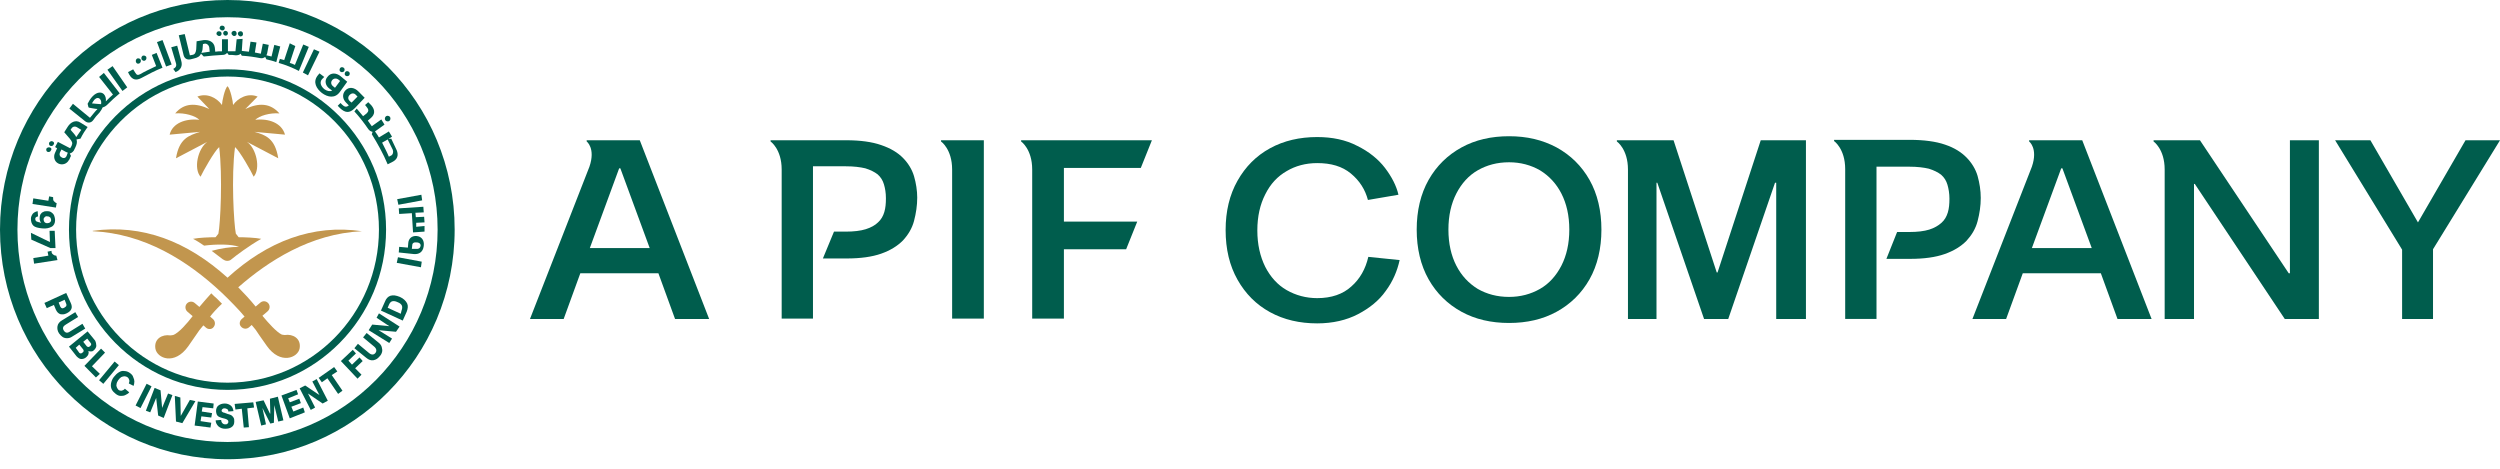 <svg width="256" height="48" viewBox="0 0 256 48" fill="none" xmlns="http://www.w3.org/2000/svg">
<path d="M60.399 25.4L63.402 17.235H63.524L66.528 25.4H60.399ZM60.074 14.362V14.485C60.074 14.485 61.008 15.183 60.358 17.07L54.27 32.663H57.72L59.424 27.985H67.421L69.125 32.663H72.616L65.513 14.362H60.074Z" fill="#005D4D"/>
<path d="M93.6 18.055C93.397 17.358 92.991 16.701 92.463 16.168C91.936 15.634 91.205 15.183 90.231 14.855C89.297 14.526 88.08 14.362 86.659 14.362H80.043H78.906V14.485C78.906 14.485 80.043 15.265 80.043 17.358V32.622H83.249V17.029H86.618C87.43 17.029 88.08 17.111 88.607 17.235C89.135 17.399 89.541 17.604 89.865 17.85C90.19 18.137 90.393 18.466 90.515 18.876C90.637 19.286 90.718 19.738 90.718 20.312C90.718 20.846 90.677 21.297 90.555 21.707C90.434 22.118 90.231 22.487 89.906 22.774C89.622 23.061 89.175 23.308 88.648 23.472C88.12 23.636 87.43 23.718 86.618 23.718H85.401L84.264 26.467H86.7C88.12 26.467 89.297 26.303 90.231 25.975C91.164 25.646 91.895 25.195 92.463 24.621C92.991 24.046 93.397 23.39 93.6 22.61C93.803 21.83 93.924 21.051 93.924 20.23C93.924 19.532 93.803 18.753 93.6 18.055Z" fill="#005D4D"/>
<path d="M97.498 14.362H96.361V14.485C96.361 14.485 97.498 15.265 97.498 17.358V32.622H100.745V14.362H97.498Z" fill="#005D4D"/>
<path d="M116.819 17.194L117.955 14.362H105.697H104.561V14.485C104.561 14.485 105.697 15.265 105.697 17.358V32.622H108.944V25.523H115.317L116.453 22.692H108.944V17.194H116.819Z" fill="#005D4D"/>
<path d="M143.323 26.631C143.079 27.739 142.633 28.806 141.902 29.79C141.212 30.775 140.238 31.555 139.061 32.17C137.884 32.786 136.463 33.114 134.88 33.114C133.094 33.114 131.471 32.745 130.05 31.965C128.629 31.186 127.533 30.078 126.722 28.642C125.91 27.205 125.504 25.523 125.504 23.553C125.504 21.625 125.91 19.942 126.722 18.506C127.533 17.07 128.629 15.962 130.05 15.183C131.471 14.403 133.094 14.034 134.88 14.034C136.423 14.034 137.803 14.321 138.98 14.936C140.157 15.511 141.131 16.291 141.821 17.193C142.511 18.096 142.998 19.04 143.201 19.942L140.076 20.476C139.792 19.409 139.223 18.506 138.33 17.768C137.437 17.029 136.301 16.701 134.88 16.701C133.703 16.701 132.648 16.988 131.755 17.521C130.821 18.055 130.091 18.835 129.563 19.901C129.035 20.927 128.751 22.158 128.751 23.594C128.751 25.031 129.035 26.262 129.563 27.328C130.091 28.354 130.821 29.175 131.755 29.708C132.688 30.242 133.744 30.529 134.88 30.529C136.341 30.529 137.519 30.119 138.371 29.339C139.264 28.559 139.832 27.534 140.116 26.303L143.323 26.631Z" fill="#005D4D"/>
<path d="M247.599 22.774L252.469 14.362H256.001L249.141 25.523V32.663H245.975V25.564L239.115 14.362H242.728L247.599 22.774Z" fill="#005D4D"/>
<path d="M157.694 29.584C158.627 29.05 159.358 28.23 159.886 27.204C160.413 26.178 160.697 24.947 160.697 23.511C160.697 22.075 160.413 20.844 159.886 19.818C159.358 18.792 158.627 18.012 157.694 17.438C156.76 16.905 155.705 16.617 154.528 16.617C153.31 16.617 152.255 16.905 151.321 17.438C150.388 17.971 149.657 18.792 149.129 19.818C148.602 20.844 148.318 22.075 148.318 23.511C148.318 24.947 148.602 26.178 149.129 27.204C149.657 28.23 150.388 29.009 151.321 29.584C152.255 30.117 153.31 30.404 154.528 30.404C155.705 30.404 156.76 30.117 157.694 29.584ZM159.399 15.099C160.819 15.879 161.956 16.987 162.768 18.423C163.579 19.859 163.985 21.582 163.985 23.511C163.985 25.439 163.579 27.163 162.768 28.599C161.956 30.035 160.819 31.143 159.399 31.923C157.978 32.702 156.354 33.072 154.528 33.072C152.701 33.072 151.078 32.702 149.657 31.923C148.236 31.143 147.1 30.035 146.288 28.599C145.476 27.163 145.07 25.439 145.07 23.511C145.07 21.582 145.476 19.859 146.288 18.423C147.1 16.987 148.236 15.879 149.657 15.099C151.078 14.319 152.701 13.95 154.528 13.95C156.354 13.95 157.937 14.319 159.399 15.099Z" fill="#005D4D"/>
<path d="M208.065 25.4L211.069 17.235H211.19L214.194 25.4H208.065ZM207.781 14.362V14.485C207.781 14.485 208.714 15.183 208.065 17.07L201.977 32.663H205.427L207.131 27.985H215.128L216.832 32.663H220.323L213.22 14.362H207.781Z" fill="#005D4D"/>
<path d="M166.662 32.663H169.625V18.712H169.707L174.496 32.663H176.972L181.762 18.712H181.884V32.663H184.928V14.362H180.301L175.876 27.903H175.795L171.371 14.362H166.703H165.566V14.485C165.566 14.485 166.703 15.265 166.703 17.358V32.663H166.662Z" fill="#005D4D"/>
<path d="M221.702 32.663H224.666V18.835H224.747L233.961 32.663H237.451V14.362H234.488V27.985H234.367L225.274 14.362H221.662H220.525V14.485C220.525 14.485 221.662 15.265 221.662 17.358V32.663H221.702Z" fill="#005D4D"/>
<path d="M188.947 32.662H192.154V17.069H195.523C196.334 17.069 196.984 17.151 197.512 17.274C198.039 17.438 198.445 17.643 198.77 17.89C199.095 18.177 199.297 18.505 199.419 18.916C199.541 19.326 199.622 19.818 199.622 20.352C199.622 20.885 199.582 21.337 199.46 21.747C199.338 22.157 199.135 22.526 198.81 22.814C198.486 23.101 198.08 23.347 197.552 23.511C197.024 23.675 196.334 23.757 195.523 23.757H194.264L193.168 26.507H195.604C197.024 26.507 198.202 26.343 199.135 26.014C200.069 25.686 200.799 25.235 201.368 24.66C201.895 24.086 202.301 23.429 202.504 22.649C202.707 21.87 202.829 21.09 202.829 20.27C202.829 19.49 202.707 18.751 202.504 18.013C202.301 17.315 201.895 16.659 201.368 16.125C200.84 15.592 200.15 15.14 199.176 14.812C198.242 14.484 196.984 14.32 195.563 14.32H188.947H187.811V14.443C187.811 14.443 188.947 15.223 188.947 17.315V32.662Z" fill="#005D4D"/>
<path d="M40.672 20.394L40.794 20.968L43.229 20.517L43.148 19.942L40.672 20.394Z" fill="#005D4D"/>
<path d="M40.629 26.917L43.105 27.368L43.186 26.794L40.751 26.342L40.629 26.917Z" fill="#005D4D"/>
<path d="M42.579 25.482C42.864 25.523 43.026 25.399 43.066 25.194C43.107 24.989 42.945 24.825 42.66 24.825C42.376 24.784 42.214 24.907 42.214 25.112L42.173 25.482H42.579ZM40.834 25.851L40.875 25.276L41.768 25.358L41.808 24.866C41.849 24.456 42.133 24.128 42.66 24.169C43.148 24.209 43.472 24.579 43.391 25.194C43.31 25.851 42.864 26.056 42.376 26.015L40.834 25.851Z" fill="#005D4D"/>
<path d="M42.539 21.787L42.579 22.239L43.432 22.198L43.472 22.772L42.62 22.813V23.224L43.472 23.142V23.716L42.295 23.798L42.173 21.828L40.875 21.91L40.834 21.336L43.351 21.172L43.391 21.746L42.539 21.787Z" fill="#005D4D"/>
<path d="M5.723 21.256L3.328 20.887L3.409 20.312L4.952 20.558L5.033 20.107L5.439 20.189V20.271C5.439 20.394 5.439 20.517 5.52 20.599C5.601 20.681 5.682 20.764 5.804 20.805L5.723 21.256Z" fill="#005D4D"/>
<path d="M4.587 22.24C4.505 22.281 4.465 22.363 4.465 22.486C4.465 22.568 4.505 22.65 4.546 22.732C4.627 22.814 4.708 22.855 4.83 22.855C4.952 22.855 5.074 22.814 5.114 22.773C5.196 22.691 5.236 22.65 5.236 22.527C5.236 22.445 5.196 22.363 5.155 22.281C5.074 22.199 4.993 22.158 4.871 22.158C4.749 22.117 4.627 22.158 4.587 22.24ZM4.14 21.953C4.221 21.83 4.303 21.748 4.424 21.707C4.546 21.625 4.668 21.625 4.83 21.625C5.033 21.625 5.196 21.666 5.317 21.789C5.439 21.871 5.52 21.994 5.561 22.117C5.601 22.24 5.642 22.404 5.642 22.527C5.642 22.855 5.52 23.102 5.277 23.225C5.033 23.348 4.749 23.43 4.343 23.389C3.897 23.348 3.572 23.266 3.41 23.102C3.247 22.938 3.166 22.691 3.166 22.404C3.166 22.199 3.247 22.035 3.369 21.871C3.491 21.748 3.653 21.666 3.856 21.625L3.897 22.158C3.694 22.199 3.612 22.281 3.612 22.404C3.612 22.527 3.653 22.65 3.775 22.691C3.897 22.732 4.018 22.773 4.221 22.814C4.181 22.732 4.1 22.691 4.1 22.609C4.059 22.527 4.059 22.445 4.059 22.363C4.059 22.158 4.1 22.035 4.14 21.953Z" fill="#005D4D"/>
<path d="M5.601 23.636L5.683 25.4H5.155L3.207 24.538L3.166 23.841L5.114 24.785L5.074 23.636H5.601Z" fill="#005D4D"/>
<path d="M5.886 26.631L3.491 27L3.41 26.426L4.953 26.179L4.871 25.769L5.277 25.687V25.769C5.277 25.892 5.358 26.015 5.44 26.056C5.521 26.138 5.643 26.179 5.764 26.179L5.886 26.631Z" fill="#005D4D"/>
<path d="M39.858 12.391C39.98 12.309 40.021 12.104 39.94 11.981C39.858 11.858 39.655 11.817 39.534 11.899C39.412 11.981 39.371 12.186 39.452 12.309C39.534 12.432 39.736 12.473 39.858 12.391Z" fill="#005D4D"/>
<path d="M40.062 15.922L39.818 16.045C39.615 15.553 39.372 15.101 39.128 14.609L39.697 14.28L40.224 15.347C40.306 15.594 40.224 15.84 40.062 15.922ZM40.549 15.224L40.062 14.198L39.778 14.239L40.143 13.993L39.818 13.46L38.804 14.075C38.682 13.87 38.56 13.665 38.398 13.46L39.372 12.762L39.047 12.229L38.073 12.926C37.951 12.721 37.789 12.557 37.667 12.352L37.951 12.106C38.398 11.736 38.438 11.285 38.032 10.793L37.708 10.464L37.383 10.752L37.545 10.957C37.789 11.244 37.748 11.408 37.545 11.613L37.18 11.9C36.977 11.654 36.734 11.367 36.531 11.121L36.287 11.408C36.815 11.983 37.261 12.557 37.708 13.214C37.83 13.378 37.951 13.46 38.154 13.501L38.073 13.747C38.682 14.732 39.25 15.758 39.697 16.825L40.265 16.537C40.833 16.209 40.793 15.676 40.549 15.224Z" fill="#005D4D"/>
<path d="M35.394 7.756C35.272 7.674 35.272 7.51 35.353 7.386C35.435 7.263 35.597 7.263 35.719 7.345C35.841 7.428 35.841 7.592 35.759 7.715C35.678 7.797 35.516 7.838 35.394 7.756ZM34.867 7.345C34.745 7.263 34.745 7.099 34.826 6.976C34.907 6.853 35.069 6.853 35.191 6.935C35.313 7.017 35.313 7.181 35.232 7.304C35.151 7.386 34.988 7.428 34.867 7.345ZM34.623 8.125C34.461 8.002 34.176 8.002 34.014 8.207C33.852 8.412 33.892 8.659 34.095 8.823L34.298 8.987L34.339 8.946L34.826 8.289L34.623 8.125ZM35.556 8.371L34.785 9.438C34.298 10.095 33.568 9.972 32.959 9.52C32.391 9.069 32.025 8.412 32.512 7.756L32.715 7.51L33.202 7.879L32.959 8.125C32.675 8.494 32.918 8.905 33.243 9.151C33.486 9.315 33.77 9.397 34.014 9.274L33.73 9.069C33.324 8.782 33.202 8.248 33.527 7.879C33.892 7.386 34.461 7.469 34.867 7.797L35.556 8.371Z" fill="#005D4D"/>
<path d="M36.003 10.505L36.611 9.889L36.409 9.684C36.246 9.52 36.003 9.52 35.8 9.725C35.597 9.93 35.637 10.176 35.8 10.34L36.003 10.505ZM37.342 10.012L36.327 11.079C35.759 11.653 35.313 11.53 34.826 11.079L34.582 10.833L34.866 10.546L35.029 10.71C35.272 10.956 35.475 10.997 35.718 10.792L35.434 10.505C35.069 10.135 35.029 9.643 35.353 9.273C35.759 8.822 36.327 8.986 36.693 9.356L37.342 10.012Z" fill="#005D4D"/>
<path d="M14.857 6.197C14.979 6.115 15.02 5.992 14.979 5.827C14.898 5.704 14.776 5.663 14.614 5.704C14.492 5.786 14.451 5.91 14.492 6.074C14.573 6.197 14.735 6.279 14.857 6.197Z" fill="#005D4D"/>
<path d="M14.287 6.483C14.409 6.401 14.449 6.278 14.409 6.114C14.327 5.99 14.206 5.949 14.043 5.99C13.921 6.073 13.881 6.196 13.921 6.36C14.003 6.524 14.124 6.565 14.287 6.483Z" fill="#005D4D"/>
<path d="M22.852 3.405C22.852 3.528 22.973 3.652 23.095 3.652C23.258 3.652 23.339 3.528 23.339 3.405C23.339 3.241 23.217 3.159 23.055 3.159C22.973 3.159 22.852 3.282 22.852 3.405Z" fill="#005D4D"/>
<path d="M22.446 3.692C22.609 3.692 22.69 3.569 22.69 3.446C22.69 3.282 22.568 3.2 22.406 3.2C22.243 3.2 22.162 3.323 22.162 3.487C22.203 3.569 22.325 3.692 22.446 3.692Z" fill="#005D4D"/>
<path d="M22.772 3.118C22.935 3.118 23.016 2.995 23.016 2.872C23.016 2.708 22.894 2.625 22.732 2.625C22.57 2.625 22.488 2.749 22.488 2.913C22.529 2.995 22.61 3.118 22.772 3.118Z" fill="#005D4D"/>
<path d="M24.599 3.733C24.761 3.733 24.883 3.651 24.883 3.487C24.883 3.323 24.802 3.2 24.64 3.2C24.518 3.2 24.355 3.282 24.355 3.446C24.355 3.569 24.477 3.692 24.599 3.733Z" fill="#005D4D"/>
<path d="M23.947 3.693C24.109 3.693 24.231 3.611 24.231 3.446C24.231 3.282 24.15 3.159 23.987 3.159C23.866 3.159 23.703 3.241 23.703 3.405C23.703 3.528 23.825 3.652 23.947 3.693Z" fill="#005D4D"/>
<path d="M16.641 6.934L16.032 5.416L15.545 5.621L15.991 6.77C15.382 7.057 14.692 7.385 14.368 7.59C14.124 7.713 14.002 7.713 13.84 7.426L13.637 7.098L13.109 7.385L13.231 7.631C13.556 8.206 13.962 8.247 14.449 8.001C15.22 7.59 15.91 7.221 16.641 6.934Z" fill="#005D4D"/>
<path d="M20.62 5.417C20.661 5.294 20.742 5.171 20.742 5.006L20.783 4.514L20.945 4.473C21.148 4.432 21.392 4.596 21.432 4.883L21.473 5.294C21.189 5.335 20.904 5.376 20.62 5.417ZM26.628 5.95C26.831 5.991 26.993 5.95 27.155 5.827L27.277 6.073C27.602 6.155 27.967 6.237 28.292 6.361L28.698 4.76L28.089 4.596L27.805 5.786C27.642 5.745 27.48 5.704 27.277 5.663C27.318 5.622 27.318 5.54 27.358 5.458L27.52 4.596L26.912 4.473L26.709 5.499C26.506 5.458 26.303 5.417 26.1 5.376L26.262 4.35L25.653 4.268L25.491 5.294C25.247 5.253 24.963 5.253 24.76 5.212L24.842 3.981L24.233 4.022L24.111 5.253C23.867 5.253 23.624 5.253 23.34 5.253V4.022H22.731V5.253C22.487 5.253 22.285 5.253 22.041 5.294L22 4.883C21.919 4.268 21.392 4.063 20.864 4.104L20.133 4.227L20.093 5.048C20.052 5.376 19.971 5.581 19.687 5.622L19.443 5.663L18.916 3.488L18.307 3.611L18.794 5.622C18.875 5.991 19.159 6.155 19.524 6.073C19.646 6.032 19.727 6.032 19.849 5.991C20.214 5.909 20.458 5.786 20.58 5.499L20.864 5.786C21.513 5.704 22.163 5.663 22.812 5.622C23.015 5.622 23.137 5.54 23.259 5.417L23.421 5.622C23.665 5.622 23.908 5.622 24.152 5.663C24.355 5.663 24.517 5.622 24.639 5.499L24.76 5.704C25.41 5.745 26.019 5.827 26.628 5.95Z" fill="#005D4D"/>
<path d="M31.62 4.801L31.052 4.555L30.199 6.647C30.037 6.565 29.834 6.483 29.672 6.442L30.24 4.719L29.672 4.432L29.103 6.155C28.941 6.114 28.819 6.073 28.657 6.032L28.535 6.442C29.266 6.647 29.956 6.935 30.605 7.263L31.62 4.801Z" fill="#005D4D"/>
<path d="M16.642 4.103L17.576 6.606L17.008 6.811L16.074 4.308L16.642 4.103Z" fill="#005D4D"/>
<path d="M18.55 6.195C18.712 6.729 18.55 7.139 17.982 7.385L17.738 7.057C17.982 6.934 18.103 6.77 18.022 6.483L17.535 4.841L18.144 4.677L18.55 6.195Z" fill="#005D4D"/>
<path d="M32.717 5.293L31.539 7.714L31.012 7.426L32.148 5.046L32.717 5.293Z" fill="#005D4D"/>
<path d="M5.115 15.099C4.993 15.058 4.831 15.099 4.75 15.223C4.709 15.346 4.75 15.51 4.871 15.551C4.993 15.592 5.155 15.551 5.196 15.428C5.318 15.305 5.277 15.14 5.115 15.099Z" fill="#005D4D"/>
<path d="M5.398 14.485C5.276 14.403 5.114 14.485 5.033 14.608C4.992 14.731 5.033 14.896 5.155 14.937C5.276 14.978 5.439 14.937 5.479 14.813C5.601 14.69 5.52 14.526 5.398 14.485Z" fill="#005D4D"/>
<path d="M7.835 13.993L7.795 14.034C7.754 13.911 7.632 13.747 7.551 13.665C7.47 13.583 7.226 13.296 7.226 13.296L7.307 13.172C7.429 12.967 7.673 12.885 7.916 13.049L8.322 13.296C8.16 13.542 7.997 13.747 7.835 13.993ZM6.82 15.963C6.739 16.168 6.536 16.25 6.333 16.127C6.13 16.045 6.049 15.84 6.13 15.634L6.293 15.306L6.739 15.552C6.82 15.593 6.861 15.593 6.942 15.634L6.82 15.963ZM8.972 13.008C8.931 12.967 8.688 12.844 8.241 12.557C7.754 12.229 7.226 12.516 6.942 12.967L6.577 13.542L7.145 14.198C7.348 14.444 7.47 14.65 7.348 14.855V14.896L7.307 14.978L7.186 15.183L5.927 14.527L5.643 15.06L5.846 15.183L5.643 15.634C5.44 16.045 5.562 16.537 5.968 16.742C6.374 16.948 6.861 16.783 7.064 16.373L7.105 16.332C7.145 16.25 7.145 16.209 7.186 16.127L7.267 15.963L7.145 15.716C7.307 15.675 7.429 15.593 7.551 15.429C7.592 15.347 7.713 15.101 7.713 15.101C7.876 14.773 7.916 14.527 7.835 14.28L8.241 14.198C8.485 13.706 8.728 13.337 8.972 13.008Z" fill="#005D4D"/>
<path d="M9.417 10.586C9.498 10.463 9.579 10.299 9.661 10.216C9.864 10.011 10.067 9.97 10.229 10.134C10.351 10.258 10.391 10.422 10.351 10.668C10.107 10.668 9.498 10.586 9.417 10.586ZM10.188 11.53C10.351 11.324 10.432 11.16 10.513 10.996C10.675 10.955 10.838 10.873 11 10.709C11.406 10.299 11.812 9.929 12.258 9.56L10.635 7.467L10.148 7.878L11.568 9.683C11.325 9.888 11.081 10.134 10.838 10.381C10.878 10.093 10.797 9.806 10.635 9.642C10.391 9.396 9.945 9.396 9.498 9.847C9.255 10.093 9.092 10.381 8.971 10.627C8.971 10.627 9.052 10.914 9.052 10.955C9.052 10.996 9.133 11.037 9.174 11.037C9.214 11.037 9.782 11.16 9.985 11.16C9.701 11.447 9.458 11.776 9.214 12.063L7.469 10.627L7.104 11.119L8.687 12.391C8.971 12.637 9.336 12.596 9.539 12.309C9.701 12.063 9.945 11.776 10.188 11.53Z" fill="#005D4D"/>
<path d="M11.528 6.771L13.03 8.946L12.542 9.316L11 7.141L11.528 6.771Z" fill="#005D4D"/>
<path d="M6.17 31.39C6.211 31.472 6.292 31.554 6.333 31.554C6.414 31.595 6.495 31.554 6.576 31.513C6.658 31.472 6.739 31.39 6.779 31.349C6.82 31.267 6.82 31.185 6.779 31.102L6.617 30.692L6.008 30.979L6.17 31.39ZM7.307 31.636C7.226 31.841 7.063 31.964 6.82 32.087C6.576 32.21 6.373 32.21 6.17 32.169C5.968 32.087 5.846 31.964 5.724 31.718L5.521 31.226L4.79 31.554L4.547 31.02L6.779 29.995L7.226 30.979C7.348 31.226 7.388 31.472 7.307 31.636Z" fill="#005D4D"/>
<path d="M6.86 34.633C6.698 34.633 6.535 34.591 6.413 34.509C6.292 34.427 6.17 34.304 6.048 34.14C5.886 33.894 5.845 33.648 5.886 33.401C5.926 33.155 6.089 32.95 6.373 32.786L7.712 31.965L7.996 32.458L6.738 33.237C6.454 33.401 6.373 33.607 6.535 33.853C6.698 34.099 6.9 34.14 7.185 33.935L8.443 33.155L8.727 33.648L7.388 34.468C7.225 34.591 7.022 34.633 6.86 34.633Z" fill="#005D4D"/>
<path d="M8.848 35.411C8.889 35.493 8.97 35.493 9.011 35.534C9.051 35.534 9.133 35.534 9.214 35.452C9.295 35.411 9.295 35.329 9.336 35.288C9.336 35.206 9.336 35.165 9.254 35.083L8.93 34.672L8.524 35.001L8.848 35.411ZM8.077 36.067C8.118 36.149 8.199 36.19 8.24 36.19C8.321 36.19 8.361 36.19 8.443 36.108C8.524 36.067 8.564 35.985 8.564 35.944C8.564 35.862 8.564 35.821 8.483 35.739L8.118 35.288L7.753 35.616L8.077 36.067ZM9.863 35.411C9.863 35.575 9.741 35.739 9.62 35.862C9.538 35.944 9.457 35.985 9.336 35.985C9.254 35.985 9.133 35.985 9.051 35.944C9.092 36.067 9.092 36.149 9.051 36.273C9.011 36.396 8.93 36.478 8.848 36.56C8.686 36.724 8.483 36.765 8.321 36.765C8.158 36.765 7.996 36.642 7.834 36.478L7.062 35.493L8.97 33.934L9.741 34.877C9.823 35.041 9.863 35.247 9.863 35.411Z" fill="#005D4D"/>
<path d="M8.645 37.463L10.349 35.699L10.755 36.109L9.416 37.504L10.227 38.284L9.822 38.653L8.645 37.463Z" fill="#005D4D"/>
<path d="M11.737 37.02L10.145 38.937L10.58 39.306L12.172 37.39L11.737 37.02Z" fill="#005D4D"/>
<path d="M12.827 40.458C12.664 40.54 12.502 40.54 12.34 40.54C12.177 40.54 12.015 40.458 11.853 40.335C11.69 40.212 11.528 40.048 11.447 39.884C11.366 39.72 11.325 39.515 11.366 39.268C11.406 39.063 11.487 38.817 11.65 38.612C11.812 38.407 11.974 38.242 12.177 38.119C12.38 37.996 12.543 37.955 12.746 37.996C12.948 37.996 13.152 38.078 13.314 38.202C13.476 38.325 13.598 38.448 13.639 38.612C13.72 38.776 13.76 38.94 13.76 39.063C13.76 39.227 13.72 39.392 13.679 39.515L13.192 39.268C13.233 39.145 13.273 39.022 13.233 38.899C13.192 38.776 13.152 38.694 13.03 38.612C12.948 38.571 12.867 38.53 12.746 38.53C12.624 38.53 12.543 38.571 12.421 38.612C12.299 38.694 12.218 38.776 12.096 38.94C12.015 39.063 11.934 39.227 11.934 39.35C11.893 39.474 11.934 39.597 11.974 39.679C12.015 39.761 12.056 39.843 12.137 39.925C12.258 40.007 12.34 40.007 12.461 40.007C12.583 39.966 12.705 39.925 12.786 39.802L13.233 40.171C13.152 40.294 12.989 40.376 12.827 40.458Z" fill="#005D4D"/>
<path d="M15.013 39.297L13.883 41.524L14.388 41.787L15.518 39.559L15.013 39.297Z" fill="#005D4D"/>
<path d="M16.764 42.798L16.196 42.552L15.993 40.746L15.384 42.224L14.938 42.06L15.831 39.721L16.439 39.967L16.602 41.772L17.21 40.295L17.657 40.459L16.764 42.798Z" fill="#005D4D"/>
<path d="M20.011 41.074L18.672 43.33L18.022 43.166L17.9 40.54L18.469 40.704L18.509 42.592L19.443 40.95L20.011 41.074Z" fill="#005D4D"/>
<path d="M20.66 42.141L21.716 42.305L21.634 42.756L20.62 42.633L20.538 43.125L21.634 43.289L21.553 43.782L19.93 43.577L20.254 41.115L21.878 41.32L21.837 41.812L20.741 41.689L20.66 42.141Z" fill="#005D4D"/>
<path d="M23.259 41.894C23.178 41.853 23.097 41.812 23.016 41.812C22.934 41.812 22.853 41.812 22.772 41.894C22.732 41.935 22.691 41.976 22.691 42.058C22.691 42.099 22.732 42.181 22.772 42.181C22.813 42.222 22.894 42.263 22.975 42.263L23.3 42.386C23.462 42.427 23.584 42.468 23.665 42.509C23.746 42.55 23.827 42.632 23.909 42.755C23.99 42.879 23.99 43.002 23.99 43.166C23.99 43.412 23.909 43.617 23.706 43.74C23.543 43.863 23.3 43.904 23.056 43.904C22.772 43.904 22.569 43.822 22.366 43.658C22.204 43.494 22.082 43.289 22.082 43.043L22.65 43.002C22.65 43.125 22.691 43.248 22.772 43.33C22.853 43.412 22.934 43.453 23.056 43.453C23.178 43.453 23.259 43.453 23.3 43.371C23.381 43.33 23.381 43.248 23.381 43.166C23.381 43.084 23.34 43.043 23.3 43.002C23.259 42.961 23.178 42.92 23.056 42.879L22.732 42.797C22.61 42.755 22.488 42.715 22.407 42.673C22.326 42.632 22.244 42.55 22.204 42.468C22.163 42.386 22.123 42.222 22.123 42.099C22.123 41.853 22.204 41.648 22.366 41.525C22.529 41.401 22.732 41.319 23.016 41.319C23.259 41.319 23.462 41.401 23.624 41.525C23.787 41.648 23.868 41.853 23.909 42.099L23.381 42.14C23.381 42.017 23.34 41.935 23.259 41.894Z" fill="#005D4D"/>
<path d="M26.016 41.731L25.326 41.813L25.489 43.742L24.961 43.783L24.758 41.854L24.108 41.936L24.027 41.362L25.935 41.198L26.016 41.731Z" fill="#005D4D"/>
<path d="M28.453 40.623L29.021 43.044L28.493 43.168L28.087 41.485L28.047 43.291L27.681 43.373L26.87 41.773L27.235 43.455L26.748 43.578L26.18 41.157L26.991 40.993L27.641 42.347H27.681L27.641 40.829L28.453 40.623Z" fill="#005D4D"/>
<path d="M29.673 41.197L30.647 40.828L30.809 41.279L29.835 41.649L30.038 42.141L31.053 41.731L31.215 42.223L29.673 42.839L28.82 40.5L30.363 39.925L30.525 40.377L29.51 40.787L29.673 41.197Z" fill="#005D4D"/>
<path d="M33.566 41.033L33.038 41.32L31.536 40.295L32.267 41.731L31.82 41.977L30.684 39.761L31.252 39.474L32.713 40.459L31.983 39.064L32.429 38.817L33.566 41.033Z" fill="#005D4D"/>
<path d="M34.541 38.037L33.972 38.407L35.068 40.007L34.622 40.335L33.526 38.735L32.958 39.145L32.633 38.694L34.216 37.586L34.541 38.037Z" fill="#005D4D"/>
<path d="M35.678 36.931L36.043 37.341L36.814 36.602L37.139 36.972L36.367 37.71L37.017 38.367L36.611 38.777L34.906 36.972L36.124 35.823L36.449 36.192L35.678 36.931Z" fill="#005D4D"/>
<path d="M39.088 35.534C39.128 35.698 39.169 35.862 39.128 36.026C39.088 36.19 39.007 36.355 38.885 36.478C38.682 36.724 38.479 36.847 38.235 36.888C37.992 36.929 37.748 36.847 37.505 36.642L36.287 35.657L36.652 35.206L37.789 36.149C38.032 36.355 38.276 36.355 38.438 36.149C38.601 35.944 38.56 35.698 38.317 35.493L37.18 34.549L37.545 34.098L38.763 35.082C38.925 35.206 39.047 35.37 39.088 35.534Z" fill="#005D4D"/>
<path d="M40.916 33.441L40.551 33.974L38.765 33.81L40.145 34.672L39.861 35.123L37.75 33.81L38.115 33.236L39.861 33.4L38.562 32.538L38.805 32.087L40.916 33.441Z" fill="#005D4D"/>
<path d="M41.118 31.802C41.2 31.597 41.2 31.433 41.159 31.309C41.118 31.186 40.956 31.022 40.713 30.94C40.469 30.817 40.266 30.817 40.144 30.858C40.023 30.899 39.901 31.022 39.82 31.227L39.698 31.515L41.037 32.13L41.118 31.802ZM39.982 30.284C40.266 30.202 40.55 30.243 40.956 30.407C41.321 30.571 41.565 30.817 41.687 31.063C41.809 31.309 41.768 31.597 41.646 31.925L41.24 32.828L39.008 31.802L39.414 30.899C39.535 30.571 39.738 30.366 39.982 30.284Z" fill="#005D4D"/>
<path d="M23.299 1.764C11.406 1.764 1.786 11.489 1.786 23.512C1.786 35.535 11.406 45.26 23.299 45.26C35.191 45.26 44.811 35.535 44.811 23.512C44.811 11.489 35.151 1.764 23.299 1.764ZM46.557 23.512C46.557 36.519 36.125 47.024 23.299 47.024C10.472 47.024 0 36.519 0 23.512C0 10.505 10.432 0 23.299 0C36.166 0 46.557 10.505 46.557 23.512Z" fill="#005D4D"/>
<path d="M23.299 39.186C14.734 39.186 7.793 32.169 7.793 23.511C7.793 14.853 14.734 7.837 23.299 7.837C31.863 7.837 38.804 14.853 38.804 23.511C38.804 32.169 31.863 39.186 23.299 39.186ZM23.299 7.098C14.328 7.098 7.062 14.443 7.062 23.511C7.062 32.58 14.328 39.925 23.299 39.925C32.269 39.925 39.534 32.58 39.534 23.511C39.534 14.443 32.228 7.098 23.299 7.098Z" fill="#005D4D"/>
<path d="M37.059 23.677C32.025 22.938 27.398 24.702 23.299 28.436C19.158 24.702 14.572 22.938 9.498 23.636V23.677C14.775 23.923 19.199 26.672 22.73 29.996C23.42 30.652 24.516 31.76 25.044 32.417L24.76 32.663C24.516 32.868 24.476 33.237 24.679 33.442C24.882 33.689 25.247 33.73 25.491 33.525L25.775 33.278C25.937 33.483 26.099 33.689 26.18 33.771C26.18 33.771 26.749 34.632 27.317 35.412C28.697 37.382 30.524 36.643 30.686 35.658C30.848 34.632 29.955 34.181 29.184 34.304C29.184 34.304 29.022 34.304 28.859 34.263C28.332 34.017 27.479 33.073 26.87 32.334L27.398 31.883C27.642 31.678 27.682 31.309 27.479 31.062C27.276 30.816 26.911 30.775 26.668 30.98L26.18 31.391C25.612 30.693 25.003 30.037 24.395 29.421C27.439 26.754 31.782 23.923 37.059 23.677Z" fill="#C2964E"/>
<path d="M26.057 13.501L29.183 13.788C28.858 12.598 27.519 12.105 26.139 12.27C26.544 11.859 27.64 11.531 28.614 11.613C27.681 10.546 26.504 10.505 25.124 11.162L26.382 9.89C25.367 9.479 24.353 10.054 23.866 10.751C23.866 10.423 23.581 9.069 23.297 8.823C23.013 9.069 22.729 10.423 22.729 10.751C22.242 10.054 21.227 9.479 20.212 9.89L21.43 11.162C20.009 10.505 18.832 10.546 17.939 11.613C18.913 11.531 20.009 11.859 20.415 12.27C19.035 12.105 17.655 12.598 17.371 13.788L20.497 13.501C19.319 13.87 18.345 14.198 18.02 16.209L21.227 14.526C20.253 15.224 19.806 17.276 20.537 18.096C20.781 17.563 21.958 15.47 22.445 15.06C22.81 18.055 22.567 22.938 22.364 23.923L22.079 24.292C21.471 24.292 20.375 24.333 19.766 24.456C20.172 24.662 20.537 24.908 20.902 25.154C22.12 24.99 23.744 24.99 24.474 25.277C23.581 25.277 22.567 25.441 21.674 25.687C22.161 26.057 22.607 26.385 22.81 26.549C22.932 26.631 23.094 26.713 23.257 26.713C23.419 26.713 23.581 26.672 23.703 26.549C24.15 26.18 25.448 25.195 26.747 24.456C26.139 24.333 25.043 24.292 24.434 24.292L24.15 23.923C23.947 22.938 23.663 18.055 24.068 15.06C24.555 15.47 25.733 17.563 25.976 18.096C26.707 17.276 26.26 15.183 25.286 14.526L28.493 16.209C28.168 14.157 27.194 13.829 26.057 13.501Z" fill="#C2964E"/>
<path d="M21.513 32.415C21.797 32.046 22.244 31.553 22.731 31.102C22.528 30.897 22.366 30.733 22.203 30.569C22 30.404 21.838 30.24 21.635 30.035C21.229 30.486 20.823 30.938 20.417 31.43L19.93 31.02C19.687 30.815 19.321 30.856 19.119 31.102C18.916 31.348 18.956 31.718 19.2 31.923L19.727 32.374C19.159 33.113 18.307 34.097 17.738 34.303C17.576 34.344 17.414 34.344 17.414 34.344C16.642 34.221 15.749 34.672 15.912 35.698C16.074 36.682 17.86 37.462 19.281 35.452C19.849 34.631 20.417 33.81 20.417 33.81C20.498 33.728 20.661 33.523 20.823 33.318L21.107 33.564C21.351 33.769 21.716 33.728 21.879 33.482C22.082 33.236 22.041 32.866 21.797 32.661L21.513 32.415Z" fill="#C2964E"/>
</svg>
